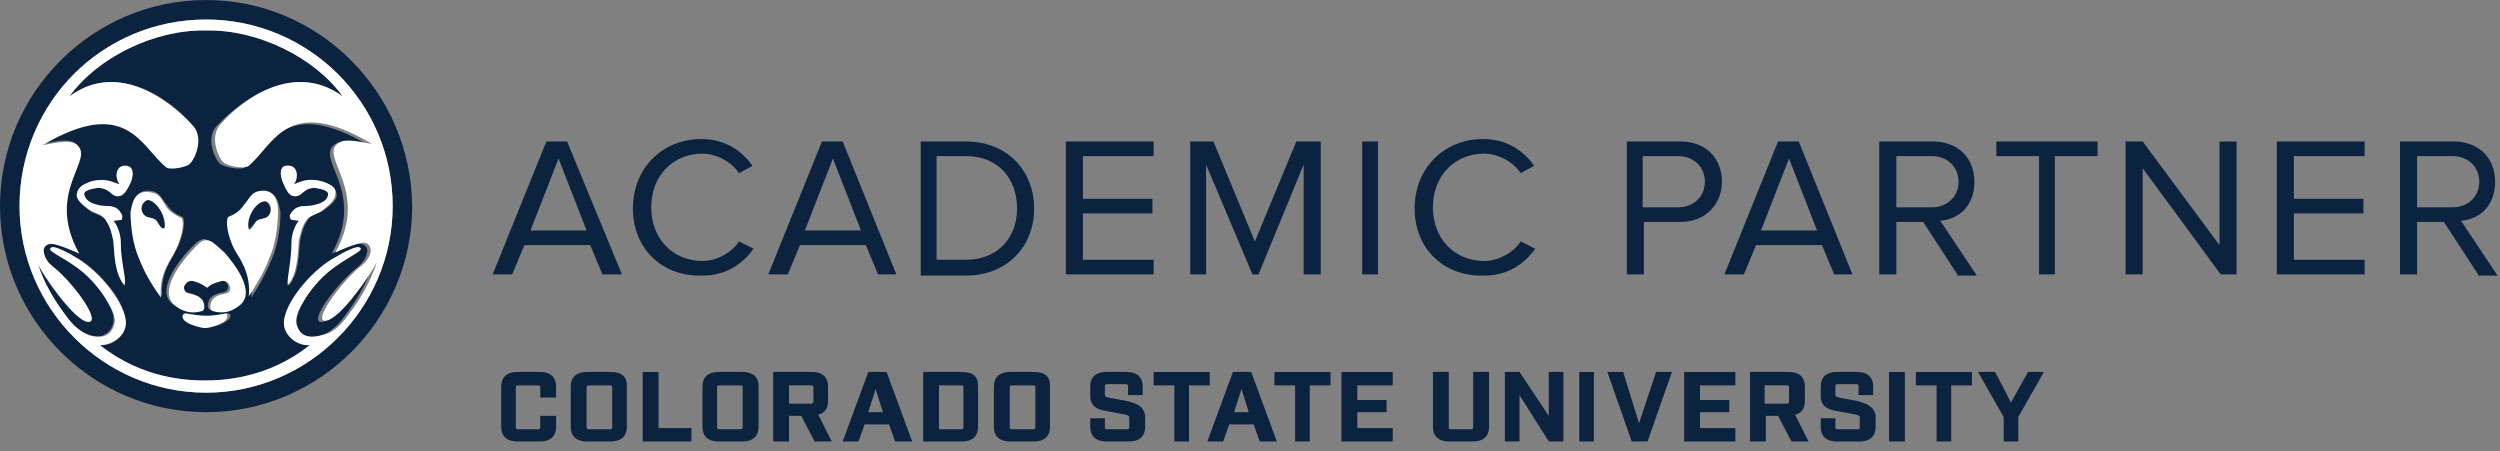 <?xml version="1.0" encoding="UTF-8"?> <svg xmlns="http://www.w3.org/2000/svg" xmlns:xlink="http://www.w3.org/1999/xlink" version="1.1" id="Layer_1" x="0px" y="0px" viewBox="0 0 205 37" style="enable-background:new 0 0 205 37;" xml:space="preserve"><rect x="0" y="0" width="205" height="37" fill="#808080" stroke="none"/> <style type="text/css"> .st0{fill-rule:evenodd;clip-rule:evenodd;fill:#0C2340;} .st1{fill-rule:evenodd;clip-rule:evenodd;fill:#FFFFFF;} </style> <g id="DEV"> <g id="Block-Editor---Patterns-Phase-2" transform="translate(-828, -5542)"> <g id="AcadPartnr-PROV-csu-1-H357-Copy" transform="translate(828, 5542)"> <path id="Fill-1" class="st0" d="M44.3,30.5h-1.9c-0.8,0-1.3,0.4-1.3,1.2V35c0,0.8,0.5,1.2,1.3,1.2h1.9c0.8,0,1.3-0.4,1.3-1.2 v-0.9h-1.3V35c0,0.1,0,0.2-0.2,0.2h-1.6c-0.2,0-0.2-0.1-0.2-0.2v-3.2c0-0.1,0-0.2,0.2-0.2h1.6c0.2,0,0.2,0.1,0.2,0.2v0.8h1.3 v-0.9C45.6,30.9,45.1,30.5,44.3,30.5"></path> <path id="Fill-2" class="st0" d="M50.2,35c0,0.1,0,0.2-0.2,0.2h-1.7c-0.2,0-0.2-0.1-0.2-0.2v-3.2c0-0.1,0-0.2,0.2-0.2H50 c0.2,0,0.2,0.1,0.2,0.2V35z M50.1,30.5h-2c-0.8,0-1.3,0.4-1.3,1.2V35c0,0.8,0.5,1.2,1.3,1.2h2c0.8,0,1.3-0.4,1.3-1.2v-3.4 C51.4,30.9,51,30.5,50.1,30.5L50.1,30.5z"></path> <polyline id="Fill-3" class="st0" points="54,30.5 52.7,30.5 52.7,36.2 56.7,36.2 56.7,35.1 54,35.1 54,30.5 "></polyline> <path id="Fill-4" class="st0" d="M60.9,35c0,0.1,0,0.2-0.2,0.2H59c-0.2,0-0.2-0.1-0.2-0.2v-3.2c0-0.1,0-0.2,0.2-0.2h1.7 c0.2,0,0.2,0.1,0.2,0.2V35z M60.9,30.5h-2c-0.8,0-1.3,0.4-1.3,1.2V35c0,0.8,0.5,1.2,1.3,1.2h2c0.8,0,1.3-0.4,1.3-1.2v-3.4 C62.2,30.9,61.7,30.5,60.9,30.5L60.9,30.5z"></path> <path id="Fill-5" class="st0" d="M66.7,32.9c0,0.1,0,0.2-0.2,0.2h-1.8v-1.5h1.8c0.2,0,0.2,0.1,0.2,0.2V32.9z M67.9,32.9v-1.2 c0-0.8-0.5-1.2-1.3-1.2h-3.2v5.7h1.3v-2.1h1l1.1,2.1h1.4L67.1,34C67.6,33.9,67.9,33.5,67.9,32.9L67.9,32.9z"></path> <path id="Fill-6" class="st0" d="M71.2,33.8l0.6-1.9l0.6,1.9H71.2z M71.2,30.5l-2.1,5.7h1.3l0.5-1.4h2l0.5,1.4h1.4l-2.1-5.7H71.2 L71.2,30.5z"></path> <path id="Fill-7" class="st0" d="M79,35c0,0.1,0,0.2-0.2,0.2H77v-3.6h1.8c0.2,0,0.2,0.1,0.2,0.2V35z M78.9,30.5h-3.2v5.7h3.2 c0.8,0,1.3-0.4,1.3-1.2v-3.4C80.2,30.9,79.8,30.5,78.9,30.5L78.9,30.5z"></path> <path id="Fill-8" class="st0" d="M84.9,35c0,0.1,0,0.2-0.2,0.2h-1.7c-0.2,0-0.2-0.1-0.2-0.2v-3.2c0-0.1,0-0.2,0.2-0.2h1.7 c0.2,0,0.2,0.1,0.2,0.2V35z M84.8,30.5h-2c-0.8,0-1.3,0.4-1.3,1.2V35c0,0.8,0.5,1.2,1.3,1.2h2c0.8,0,1.3-0.4,1.3-1.2v-3.4 C86.1,30.9,85.7,30.5,84.8,30.5L84.8,30.5z"></path> <path id="Fill-9" class="st0" d="M92.5,32.9l-1.6-0.3c-0.3-0.1-0.3-0.1-0.3-0.3v-0.6c0-0.1,0-0.2,0.2-0.2h1.5 c0.2,0,0.2,0.1,0.2,0.2v0.7h1.2v-0.7c0-0.8-0.5-1.2-1.3-1.2h-1.7c-0.8,0-1.3,0.4-1.3,1.2v0.8c0,0.8,0.6,1.1,1.3,1.2l1.6,0.3 c0.3,0.1,0.3,0.1,0.3,0.3V35c0,0.1,0,0.2-0.2,0.2h-1.6c-0.2,0-0.2-0.1-0.2-0.2v-0.7h-1.2V35c0,0.8,0.5,1.2,1.3,1.2h1.9 c0.8,0,1.3-0.4,1.3-1.2v-0.9C93.8,33.3,93.2,33.1,92.5,32.9"></path> <polyline id="Fill-10" class="st0" points="99.2,30.5 94.6,30.5 94.6,31.6 96.3,31.6 96.3,36.2 97.5,36.2 97.5,31.6 99.2,31.6 99.2,30.5 "></polyline> <path id="Fill-11" class="st0" d="M101.2,33.8l0.6-1.9l0.6,1.9H101.2z M101.1,30.5L99,36.2h1.3l0.5-1.4h2l0.5,1.4h1.4l-2.1-5.7 H101.1L101.1,30.5z"></path> <polyline id="Fill-12" class="st0" points="104.5,31.6 106.2,31.6 106.2,36.2 107.4,36.2 107.4,31.6 109.1,31.6 109.1,30.5 104.5,30.5 104.5,31.6 "></polyline> <polyline id="Fill-13" class="st0" points="110,36.2 114.2,36.2 114.2,35.1 111.3,35.1 111.3,33.8 113.7,33.8 113.7,32.8 111.3,32.8 111.3,31.6 114.2,31.6 114.2,30.5 110,30.5 110,36.2 "></polyline> <path id="Fill-14" class="st0" d="M120.8,35c0,0.1,0,0.2-0.2,0.2H119c-0.2,0-0.2-0.1-0.2-0.2v-4.5h-1.3V35c0,0.8,0.5,1.2,1.3,1.2 h2c0.8,0,1.3-0.4,1.3-1.2v-4.5h-1.3V35"></path> <polyline id="Fill-15" class="st0" points="127,34.1 124.6,30.5 123.4,30.5 123.4,36.2 124.6,36.2 124.6,32.4 127,36.2 128.2,36.2 128.2,30.5 127,30.5 127,34.1 "></polyline> <polygon id="Fill-16" class="st0" points="129.5,36.2 130.7,36.2 130.7,30.5 129.5,30.5 "></polygon> <polyline id="Fill-17" class="st0" points="134.4,34.7 133.1,30.5 131.8,30.5 133.8,36.2 135.1,36.2 137.1,30.5 135.8,30.5 134.4,34.7 "></polyline> <polyline id="Fill-18" class="st0" points="138.1,36.2 142.3,36.2 142.3,35.1 139.4,35.1 139.4,33.8 141.8,33.8 141.8,32.8 139.4,32.8 139.4,31.6 142.3,31.6 142.3,30.5 138.1,30.5 138.1,36.2 "></polyline> <path id="Fill-19" class="st0" d="M146.7,32.9c0,0.1,0,0.2-0.2,0.2h-1.8v-1.5h1.8c0.2,0,0.2,0.1,0.2,0.2V32.9z M148,32.9v-1.2 c0-0.8-0.5-1.2-1.3-1.2h-3.2v5.7h1.3v-2.1h1l1.1,2.1h1.4l-1.1-2.2C147.7,33.9,148,33.5,148,32.9L148,32.9z"></path> <path id="Fill-20" class="st0" d="M152.4,32.9l-1.6-0.3c-0.3-0.1-0.3-0.1-0.3-0.3v-0.6c0-0.1,0-0.2,0.2-0.2h1.5 c0.2,0,0.2,0.1,0.2,0.2v0.7h1.2v-0.7c0-0.8-0.5-1.2-1.3-1.2h-1.7c-0.8,0-1.3,0.4-1.3,1.2v0.8c0,0.8,0.6,1.1,1.3,1.2l1.6,0.3 c0.3,0.1,0.3,0.1,0.3,0.3V35c0,0.1,0,0.2-0.2,0.2h-1.6c-0.2,0-0.2-0.1-0.2-0.2v-0.7h-1.2V35c0,0.8,0.5,1.2,1.3,1.2h1.9 c0.8,0,1.3-0.4,1.3-1.2v-0.9C153.7,33.3,153,33.1,152.4,32.9"></path> <polygon id="Fill-21" class="st0" points="154.9,36.2 156.2,36.2 156.2,30.5 154.9,30.5 "></polygon> <polyline id="Fill-22" class="st0" points="157.1,31.6 158.8,31.6 158.8,36.2 160,36.2 160,31.6 161.7,31.6 161.7,30.5 157.1,30.5 157.1,31.6 "></polyline> <polyline id="Fill-23" class="st0" points="166.3,30.5 164.9,33 163.6,30.5 162.2,30.5 164.3,34.2 164.3,36.2 165.5,36.2 165.5,34.2 167.6,30.5 166.3,30.5 "></polyline> <path id="Fill-24" class="st0" d="M45.8,13l-2.3,5.9h4.6L45.8,13z M49.4,22.5l-1-2.4H43l-1,2.4h-1.6l4.4-10.9h1.7L51,22.5H49.4 L49.4,22.5z"></path> <path id="Fill-25" class="st0" d="M51.9,17.1c0-3.4,2.5-5.7,5.6-5.7c1.9,0,3.3,0.9,4.2,2.2l-1.1,0.6c-0.6-0.9-1.8-1.6-3-1.6 c-2.4,0-4.2,1.8-4.2,4.4c0,2.6,1.8,4.4,4.2,4.4c1.2,0,2.4-0.7,3-1.6l1.2,0.6c-0.9,1.2-2.2,2.2-4.2,2.2 C54.3,22.7,51.9,20.4,51.9,17.1"></path> <path id="Fill-26" class="st0" d="M68.3,13L66,18.9h4.6L68.3,13z M72,22.5l-1-2.4h-5.4l-1,2.4H63l4.4-10.9h1.7l4.4,10.9H72 L72,22.5z"></path> <path id="Fill-27" class="st0" d="M83.4,17.1c0-2.4-1.5-4.3-4.2-4.3h-2.4v8.5h2.4C81.9,21.3,83.4,19.4,83.4,17.1z M75.5,22.5 V11.6h3.7c3.4,0,5.6,2.4,5.6,5.5c0,3.1-2.2,5.5-5.6,5.5H75.5L75.5,22.5z"></path> <polyline id="Fill-28" class="st0" points="87.4,22.5 87.4,11.6 94.6,11.6 94.6,12.8 88.8,12.8 88.8,16.3 94.5,16.3 94.5,17.5 88.8,17.5 88.8,21.3 94.6,21.3 94.6,22.5 87.4,22.5 "></polyline> <polyline id="Fill-29" class="st0" points="106.9,22.5 106.9,13.5 103.2,22.5 102.7,22.5 98.9,13.5 98.9,22.5 97.6,22.5 97.6,11.6 99.5,11.6 102.9,19.8 106.3,11.6 108.3,11.6 108.3,22.5 106.9,22.5 "></polyline> <polygon id="Fill-30" class="st0" points="111.7,22.5 113,22.5 113,11.6 111.7,11.6 "></polygon> <path id="Fill-31" class="st0" d="M116,17.1c0-3.4,2.5-5.7,5.6-5.7c1.9,0,3.3,0.9,4.2,2.2l-1.1,0.6c-0.6-0.9-1.8-1.6-3-1.6 c-2.4,0-4.2,1.8-4.2,4.4c0,2.6,1.8,4.4,4.2,4.4c1.2,0,2.4-0.7,3-1.6l1.2,0.6c-0.9,1.2-2.2,2.2-4.2,2.2 C118.4,22.7,116,20.4,116,17.1"></path> <path id="Fill-32" class="st0" d="M139.8,14.9c0-1.2-0.9-2.1-2.2-2.1h-2.9V17h2.9C138.9,17,139.8,16.1,139.8,14.9z M133.4,22.5 V11.6h4.4c2.2,0,3.4,1.5,3.4,3.3c0,1.8-1.3,3.3-3.4,3.3h-3v4.3H133.4L133.4,22.5z"></path> <path id="Fill-33" class="st0" d="M146.7,13l-2.3,5.9h4.6L146.7,13z M150.4,22.5l-1-2.4h-5.4l-1,2.4h-1.6l4.4-10.9h1.7l4.4,10.9 H150.4L150.4,22.5z"></path> <path id="Fill-34" class="st0" d="M160.6,14.9c0-1.2-0.9-2.1-2.2-2.1h-2.9V17h2.9C159.7,17,160.6,16.1,160.6,14.9z M160.5,22.5 l-2.8-4.3h-2.2v4.3h-1.4V11.6h4.4c2,0,3.4,1.3,3.4,3.3c0,2-1.3,3.1-2.8,3.2l3,4.5H160.5L160.5,22.5z"></path> <polyline id="Fill-35" class="st0" points="167.2,22.5 167.2,12.8 163.7,12.8 163.7,11.6 172,11.6 172,12.8 168.5,12.8 168.5,22.5 167.2,22.5 "></polyline> <polyline id="Fill-36" class="st0" points="182.1,22.5 175.7,13.8 175.7,22.5 174.3,22.5 174.3,11.6 175.7,11.6 182,20.1 182,11.6 183.4,11.6 183.4,22.5 182.1,22.5 "></polyline> <polyline id="Fill-37" class="st0" points="186.7,22.5 186.7,11.6 193.9,11.6 193.9,12.8 188.1,12.8 188.1,16.3 193.8,16.3 193.8,17.5 188.1,17.5 188.1,21.3 193.9,21.3 193.9,22.5 186.7,22.5 "></polyline> <path id="Fill-38" class="st0" d="M203.3,14.9c0-1.2-0.9-2.1-2.2-2.1h-2.9V17h2.9C202.4,17,203.3,16.1,203.3,14.9z M203.2,22.5 l-2.8-4.3h-2.2v4.3h-1.4V11.6h4.4c2,0,3.4,1.3,3.4,3.3c0,2-1.3,3.1-2.8,3.2l3,4.5H203.2L203.2,22.5z"></path> <path id="Fill-39" class="st0" d="M12.9,18.2c-0.2-0.4-0.8-0.3-1-0.5c-0.4-0.3-0.4-0.9,0-1.2c0.5-0.5,1.8,1,1.6,2.2 C13.3,18.8,13.2,18.7,12.9,18.2z M18.2,20.6c0.9,0.9,2.6,3.2,1.3,4.3c-0.6,0.5-1.3,0.8-2.3,0.5c-0.3-0.2-0.1-0.7,0-0.9 c0.5-0.6,1.2-0.4,1.4-0.7c0.2-0.3,0.1-0.5-0.1-0.7c-0.2-0.2-0.5-0.2-0.7-0.1c-0.4,0.1-0.7,0.3-1,0.5v0c0,0,0,0,0,0c0,0,0,0,0,0v0 c-0.3-0.3-0.6-0.4-1-0.5c-0.2-0.1-0.5-0.1-0.7,0.1c-0.1,0.2-0.3,0.4-0.1,0.7c0.2,0.3,0.9,0.1,1.4,0.7c0.1,0.2,0.3,0.7,0,0.9 c-1,0.3-1.7,0-2.3-0.5c-1.3-1.1,0.5-3.4,1.3-4.3c0.5-0.5,0.8-0.9,1.3-1v0l0,0c0,0,0,0,0,0v0C17.4,19.7,17.7,20.1,18.2,20.6z M18.8,17.9c0.4-0.2,1-0.5,1.3-1c0.3-0.5,0.5-1,1.1-1.1c0.4-0.1,0.8-0.1,1.1,0.1c0.5,0.3,0.6,1,0.7,1.5c0,1.1-0.2,2.7-0.7,3.8 c-0.3,0.8-0.9,2-1.7,3.2c0.2-1.9-0.8-3.1-1.1-3.7C19,20,18.5,18.5,18.8,17.9z M23.8,13.6c0.6,0.1,0.7,1,0.3,1.5 c0.4,0,1-0.6,2.4-0.2c0.5,0.2,1,0.4,1.1,1c0.1,0.5-0.6,1-1,1.3c-0.4,0.3-1.1,0.3-1.4,0.9c-0.3,0.4-0.5,1.1-0.6,1.7 c-0.1,1.2-0.1,2.6-0.9,3.6c-0.2-0.6,0.3-1.8,0.3-3.5c0-0.6,0.2-1.3,0.6-1.8c-0.7-0.1-0.7,0-0.7-0.2c-0.1-0.2,0.1-0.4,0.2-0.6 c0.5-0.6,1.2-0.3,1.8-0.5c0.4-0.1,1-0.3,1.1-0.9c0-0.4-1.2-0.5-1.2-0.5c-1,0.1-0.9,0.6-1.5,0.7c-0.5,0-0.8-0.5-0.9-0.9 C23,14.7,22.7,13.5,23.8,13.6z M16.9,26.9c-0.3,0-2.1-0.4-1.8-1.1c0,0,0.1-0.1,0.2-0.1c0.6,0.1,1.2,0.2,1.7,0.2 c0.5,0,1.1-0.1,1.7-0.2c0.1,0,0.2,0.1,0.2,0.1C19,26.5,17.2,26.9,16.9,26.9z M11.5,21.1c-0.5-1-0.7-2.7-0.7-3.8 c0.1-0.5,0.2-1.2,0.7-1.5c0.3-0.2,0.7-0.2,1.1-0.1c0.6,0.2,0.7,0.7,1.1,1.1c0.3,0.5,0.8,0.8,1.3,1c0.3,0.6-0.2,2.1-0.6,2.8 c-0.2,0.5-1.3,1.8-1.1,3.7C12.4,23.1,11.8,21.9,11.5,21.1z M9.7,16.1C9,16,9.1,15.5,8.1,15.4c0,0-1.2,0.1-1.2,0.5 c0,0.6,0.7,0.8,1.1,0.9c0.6,0.2,1.3-0.1,1.8,0.5c0.2,0.2,0.3,0.4,0.2,0.6C10,18.1,10,18,9.3,18.1c0.4,0.5,0.6,1.2,0.6,1.8 c0,1.6,0.4,2.9,0.3,3.5c-0.8-1-0.8-2.4-0.9-3.6c-0.1-0.6-0.3-1.3-0.6-1.7c-0.3-0.5-1-0.5-1.4-0.9c-0.4-0.3-1-0.8-1-1.3 c0.1-0.6,0.6-0.8,1.1-1c1.4-0.4,2,0.1,2.4,0.2c-0.4-0.5-0.3-1.4,0.3-1.5c1.1-0.2,0.8,1,0.5,1.6C10.4,15.6,10.2,16.1,9.7,16.1z M28.1,7.9c-2.3-3.2-7-5.5-11.2-5.4C12.7,2.4,8,4.7,5.7,7.9c4.4-3.2,9,1,10.1,2.4c0.8,1,0.1,2.6-0.3,3c-0.3,0.3-1.7,0.6-2,0.3 c-2.1-1.8-3.2-5.9-10.1-1.8c0.7-0.1,2.1-0.5,2.7-0.1c1.8,1.1-2.6,3.8,0.3,9c0,0-1.7-0.8-2.3-0.8c-0.4,0-0.6,0.3-0.6,0.7 c0.1,0.6,0.5,1,0.9,1.3c1.6,1.3,3.9,4.5,2.7,4.4c-1.1-0.1-3.7-3.8-4.1-4.8c0.5,1.6,1.4,3.1,2.4,4.4c0.5,0.7,1.1,1.3,1.8,1.5 c0.5,0.2,1,0.3,1.4,0c0.4-0.2,0.6-0.5,0.7-1c0.1-0.6-0.3-1.3-0.6-1.8C8.4,24,7.5,22.8,6.4,22c-1.5-1.1-2.6-1.5-2.2-1.7 c0.3-0.2,1.7,0.6,2,0.8c1.6,0.8,3.9,3.3,4.1,5.1c0.2,1.2-1,2.2-2.1,2.1c3.5,2.8,7.3,2.9,8.6,2.9h0l0,0c1.3,0,5.1-0.1,8.6-2.9 c-1.1,0-2.3-0.9-2.1-2.1c0.3-1.8,2.5-4.2,4.2-5.1c0.3-0.2,1.7-1,2-0.8c0.4,0.3-0.7,0.6-2.2,1.7c-1.1,0.8-2,2-2.4,2.7 c-0.3,0.5-0.6,1.2-0.6,1.8c0.1,0.4,0.3,0.8,0.7,1c0.5,0.2,1,0.1,1.4,0c0.7-0.3,1.3-0.8,1.8-1.5c1-1.3,1.9-2.8,2.4-4.4 c-0.4,0.9-3,4.7-4.2,4.8c-1.2,0.1,1.2-3.1,2.8-4.4c0.4-0.3,0.8-0.7,0.9-1.3c0.1-0.4-0.2-0.7-0.6-0.7c-0.6,0-2.3,0.8-2.3,0.8 c2.9-5.2-1.5-7.8,0.3-9c0.6-0.4,2,0,2.7,0.1c-6.8-4-8,0-10.1,1.8c-0.3,0.3-1.8,0-2.1-0.3c-0.4-0.4-1.1-2-0.3-3 C19.1,8.9,23.7,4.7,28.1,7.9z M20.3,18.8c-0.3-1.2,1-2.7,1.6-2.2c0.4,0.4,0.4,1,0,1.2c-0.3,0.2-0.8,0.1-1,0.5 C20.5,18.7,20.5,18.8,20.3,18.8z M32.2,16.9c0,8.4-6.9,15.3-15.3,15.3c-8.4,0-15.3-6.9-15.3-15.3c0-8.4,6.9-15.3,15.3-15.3 C25.3,1.6,32.2,8.4,32.2,16.9z M16.9,0C7.6,0,0,7.6,0,16.9c0,9.3,7.6,16.9,16.9,16.9c9.3,0,16.9-7.6,16.9-16.9 C33.7,7.6,26.2,0,16.9,0L16.9,0z"></path> <path id="Fill-40" class="st1" d="M10.1,13.6c-0.6,0.1-0.7,1-0.3,1.5c-0.4,0-1-0.6-2.4-0.2c-0.5,0.2-1,0.4-1.1,1 c-0.1,0.5,0.6,1,1,1.3c0.4,0.3,1.1,0.3,1.4,0.9c0.3,0.4,0.5,1.1,0.6,1.7c0.1,1.2,0.1,2.6,0.9,3.6c0.2-0.6-0.3-1.8-0.3-3.5 c0-0.6-0.2-1.3-0.6-1.8c0.7-0.1,0.7,0,0.7-0.2c0.1-0.2-0.1-0.4-0.2-0.6C9.3,16.7,8.6,17,8,16.8c-0.4-0.1-1-0.3-1.1-0.9 c0-0.4,1.2-0.5,1.2-0.5c1,0.1,0.9,0.6,1.5,0.7c0.5,0,0.8-0.5,1-0.9C10.9,14.7,11.2,13.5,10.1,13.6"></path> <path id="Fill-41" class="st1" d="M16.9,19.7L16.9,19.7C16.9,19.7,16.9,19.7,16.9,19.7L16.9,19.7L16.9,19.7c-0.5,0-0.8,0.5-1.3,1 c-0.8,0.9-2.6,3.2-1.3,4.3c0.6,0.5,1.3,0.8,2.3,0.5c0.3-0.2,0.1-0.7,0-0.9c-0.5-0.6-1.2-0.4-1.4-0.7c-0.2-0.3-0.1-0.5,0.1-0.7 c0.2-0.2,0.5-0.2,0.7-0.1c0.4,0.1,0.7,0.3,1,0.5v0c0,0,0,0,0,0c0,0,0,0,0,0v0c0.3-0.3,0.6-0.4,1-0.5c0.2-0.1,0.5-0.1,0.7,0.1 c0.1,0.2,0.3,0.4,0.1,0.7c-0.2,0.3-0.9,0.1-1.4,0.7c-0.1,0.2-0.3,0.7,0,0.9c1,0.3,1.7,0,2.3-0.5c1.3-1.1-0.5-3.4-1.3-4.3 C17.7,20.1,17.4,19.7,16.9,19.7"></path> <path id="Fill-42" class="st1" d="M21.9,17.8c-0.3,0.2-0.8,0.1-1,0.5c-0.3,0.5-0.4,0.6-0.5,0.5c-0.3-1.2,1-2.7,1.6-2.2 C22.3,16.9,22.3,17.5,21.9,17.8z M22.2,15.8c-0.3-0.2-0.7-0.2-1.1-0.1c-0.6,0.2-0.7,0.7-1.1,1.1c-0.3,0.5-0.8,0.8-1.3,1 c-0.3,0.6,0.2,2.1,0.6,2.8c0.3,0.5,1.3,1.8,1.1,3.7c0.8-1.2,1.5-2.5,1.7-3.2c0.5-1,0.7-2.7,0.7-3.8 C22.8,16.8,22.7,16.1,22.2,15.8L22.2,15.8z"></path> <path id="Fill-43" class="st1" d="M12.9,18.2c-0.2-0.4-0.8-0.3-1-0.5c-0.4-0.3-0.4-0.9,0-1.2c0.5-0.5,1.8,1,1.6,2.2 C13.3,18.8,13.2,18.7,12.9,18.2z M14.3,20.7c0.4-0.7,0.9-2.2,0.6-2.8c-0.4-0.2-1-0.5-1.3-1c-0.3-0.5-0.5-1-1.1-1.1 c-0.4-0.1-0.8-0.1-1.1,0.1c-0.5,0.3-0.6,1-0.7,1.5c0,1.1,0.2,2.7,0.7,3.8c0.3,0.8,0.9,2,1.8,3.2C13,22.4,14.1,21.2,14.3,20.7 L14.3,20.7z"></path> <path id="Fill-44" class="st1" d="M18.6,25.7c-0.6,0.1-1.2,0.2-1.7,0.2c-0.5,0-1.1-0.1-1.7-0.2c-0.1,0-0.2,0.1-0.2,0.1 c-0.3,0.7,1.5,1.1,1.8,1.1c0.3,0,2.1-0.4,1.8-1.1C18.7,25.8,18.6,25.7,18.6,25.7"></path> <path id="Fill-45" class="st1" d="M26.5,14.9c-1.4-0.4-2,0.1-2.4,0.2c0.4-0.5,0.3-1.4-0.3-1.5c-1.1-0.2-0.8,1-0.5,1.6 c0.2,0.4,0.4,0.9,0.9,0.9c0.7-0.1,0.6-0.6,1.5-0.7c0,0,1.2,0.1,1.2,0.5c0,0.6-0.7,0.8-1.1,0.9c-0.6,0.2-1.3-0.1-1.8,0.5 c-0.2,0.2-0.3,0.4-0.2,0.6c0.1,0.2,0.1,0.1,0.7,0.2c-0.4,0.5-0.6,1.2-0.6,1.8c0,1.6-0.4,2.9-0.3,3.5c0.8-1,0.8-2.4,0.9-3.6 c0.1-0.6,0.3-1.3,0.6-1.7c0.3-0.5,1-0.5,1.4-0.9c0.4-0.3,1-0.8,1-1.3C27.6,15.3,27,15.1,26.5,14.9"></path> <path id="Fill-46" class="st1" d="M25,27.5c-0.4-0.2-0.6-0.5-0.7-1c-0.1-0.6,0.3-1.3,0.6-1.8c0.4-0.7,1.3-1.9,2.4-2.7 c1.5-1.1,2.6-1.5,2.2-1.7c-0.3-0.2-1.7,0.6-2,0.8c-1.6,0.8-3.9,3.3-4.2,5.1c-0.2,1.2,1,2.2,2.1,2.1c-3.5,2.8-7.3,2.9-8.6,2.9l0,0 h0c-1.3,0-5.1-0.1-8.6-2.9c1.1,0,2.3-0.9,2.1-2.1c-0.3-1.8-2.5-4.2-4.1-5.1c-0.3-0.2-1.7-1-2-0.8c-0.4,0.3,0.7,0.6,2.2,1.7 c1.1,0.8,2,2,2.4,2.7c0.3,0.5,0.7,1.2,0.6,1.8c-0.1,0.4-0.3,0.8-0.7,1c-0.5,0.2-1,0.1-1.4,0c-0.7-0.3-1.3-0.8-1.8-1.5 c-1-1.3-1.9-2.8-2.4-4.4c0.4,0.9,3,4.7,4.1,4.8c1.2,0.1-1.1-3.1-2.7-4.4c-0.4-0.3-0.8-0.7-0.9-1.3c-0.1-0.4,0.2-0.7,0.6-0.7 c0.6,0,2.3,0.8,2.3,0.8c-2.9-5.2,1.5-7.8-0.3-9c-0.6-0.4-2,0-2.7,0.1c6.8-4,8,0,10.1,1.8c0.3,0.3,1.8,0,2-0.3 c0.4-0.4,1.1-2,0.3-3C14.6,8.9,10,4.7,5.7,7.9C8,4.7,12.7,2.4,16.9,2.5c4.2-0.1,8.9,2.2,11.2,5.4c-4.4-3.2-9,1-10.1,2.4 c-0.8,1-0.1,2.6,0.3,3c0.3,0.3,1.7,0.6,2.1,0.3c2.1-1.8,3.2-5.9,10.1-1.8c-0.7-0.1-2.1-0.5-2.7-0.1c-1.8,1.1,2.6,3.8-0.3,9 c0,0,1.7-0.8,2.3-0.8c0.4,0,0.6,0.3,0.6,0.7c-0.1,0.6-0.5,1-0.9,1.3c-1.6,1.3-3.9,4.5-2.8,4.4c1.2-0.1,3.7-3.8,4.2-4.8 c-0.5,1.6-1.4,3.1-2.4,4.4c-0.5,0.7-1.1,1.3-1.8,1.5C26,27.6,25.5,27.7,25,27.5z M16.9,1.6C8.4,1.6,1.6,8.4,1.6,16.9 c0,8.4,6.9,15.3,15.3,15.3c8.4,0,15.3-6.9,15.3-15.3C32.2,8.4,25.3,1.6,16.9,1.6L16.9,1.6z"></path> </g> </g> </g> </svg> 